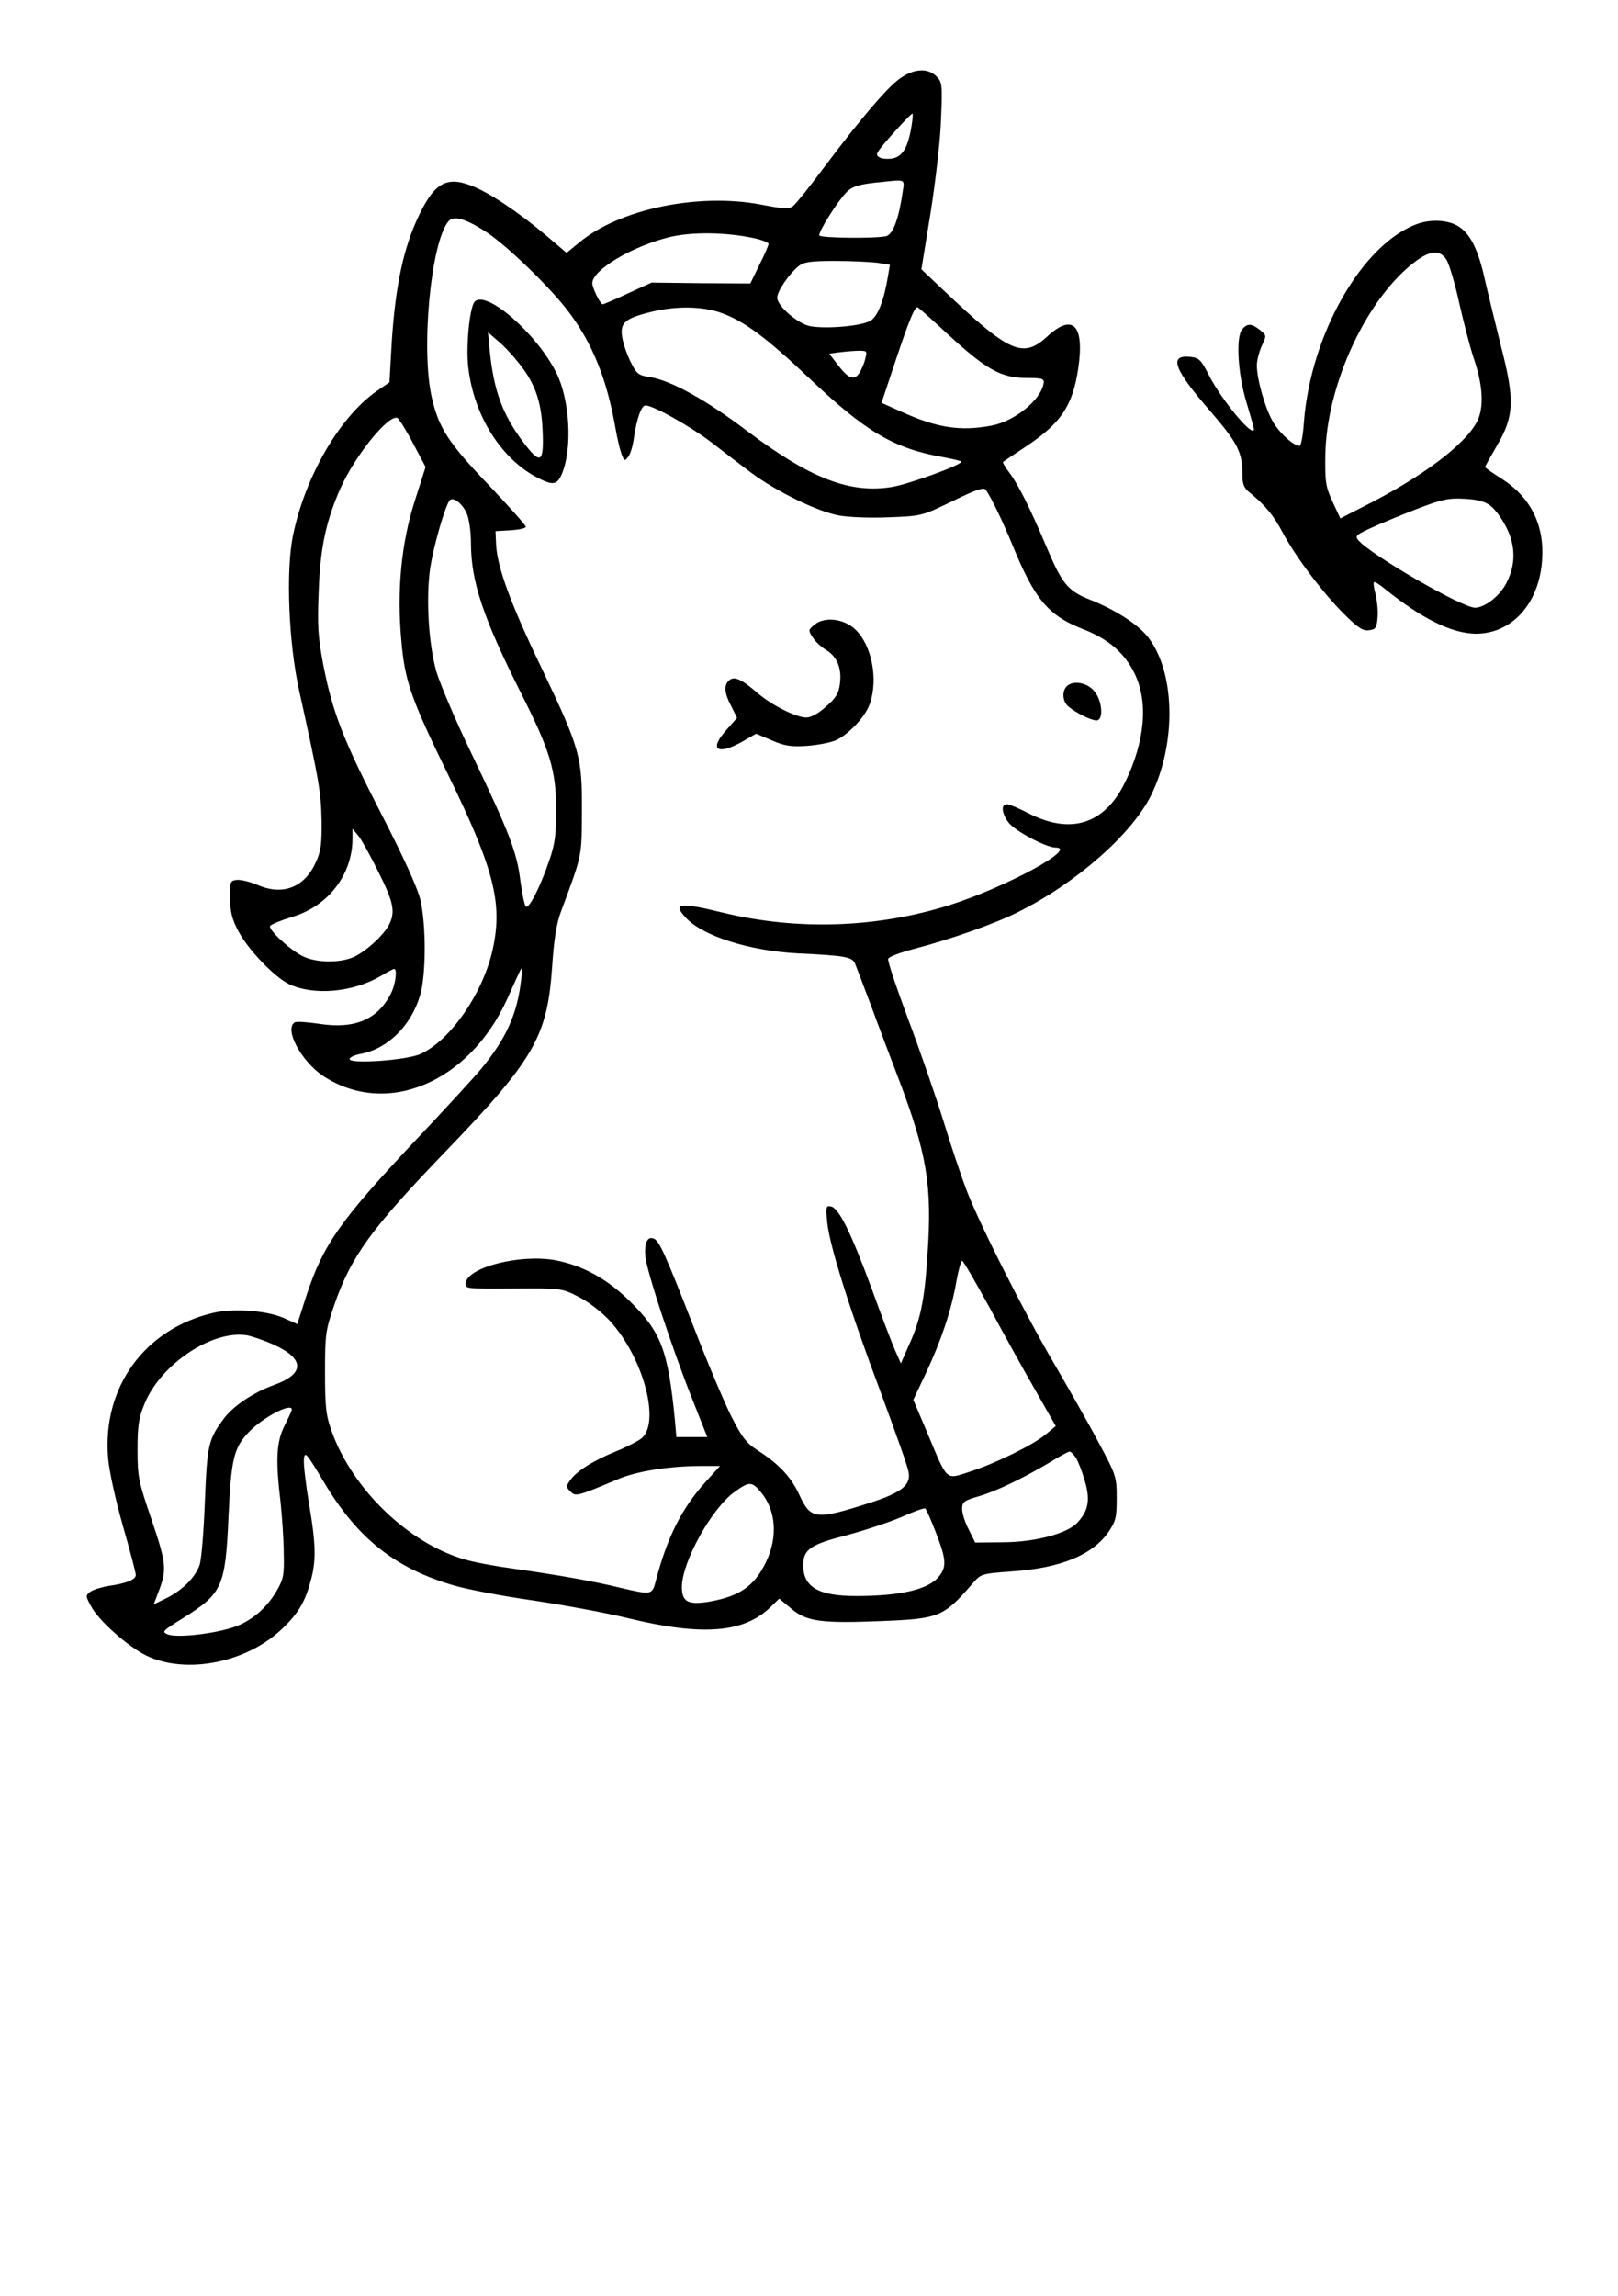 <?xml version="1.0" encoding="UTF-8" standalone="yes"?>
<svg version="1.0" xmlns="http://www.w3.org/2000/svg" width="148mm" height="210mm" viewBox="0 0 560 794" preserveAspectRatio="xMidYMid meet">
  <g transform="translate(0,794) scale(0.1,-0.1)" fill="#000000" stroke="none">
    <path d="M3114 7671 c-46 -34 -134 -137 -261 -306 -49 -66 -97 -126 -107 -134
-14 -12 -30 -12 -112 4 -217 41 -489 -15 -629 -131 l-44 -36 -73 62 c-95 80
-197 148 -258 171 -89 34 -131 6 -189 -123 -49 -110 -76 -246 -87 -451 l-6
-107 -42 -29 c-130 -89 -250 -297 -292 -501 -25 -123 -15 -371 21 -535 70
-316 76 -353 78 -450 1 -82 -2 -108 -20 -146 -39 -87 -114 -116 -200 -79 -28
12 -62 20 -75 18 -21 -3 -23 -7 -22 -64 1 -46 7 -73 30 -115 34 -64 125 -158
175 -182 86 -40 220 -28 316 28 23 14 44 25 47 25 12 0 5 -52 -10 -83 -46 -92
-125 -126 -249 -107 -41 6 -79 9 -85 5 -37 -23 22 -134 98 -185 218 -144 505
-25 637 265 59 131 55 126 49 70 -13 -120 -52 -206 -138 -310 -22 -27 -123
-137 -224 -244 -266 -283 -323 -364 -382 -543 l-31 -97 -47 21 c-59 26 -173
34 -243 18 -238 -55 -385 -257 -365 -501 3 -43 26 -147 51 -235 25 -87 45
-164 45 -171 0 -16 -31 -29 -93 -38 -25 -4 -54 -13 -64 -20 -17 -13 -17 -15 2
-50 26 -50 127 -139 191 -171 138 -67 350 -25 473 95 55 53 78 93 97 166 19
69 17 128 -7 268 -11 66 -19 134 -17 151 3 28 8 22 68 -78 117 -197 248 -301
453 -360 49 -14 170 -37 270 -51 100 -15 250 -42 332 -62 255 -62 399 -51 491
38 l31 30 42 -35 c52 -44 102 -51 305 -43 207 8 221 14 321 129 30 35 31 35
135 43 170 11 281 57 336 136 26 38 29 51 29 118 0 74 -2 79 -62 191 -33 63
-105 189 -158 280 -101 173 -254 475 -300 595 -15 39 -50 142 -77 230 -27 88
-83 250 -124 359 -41 110 -73 205 -70 211 2 7 42 22 88 34 127 33 283 88 362
128 201 100 393 269 460 404 88 179 84 423 -9 545 -34 45 -112 95 -198 130
-82 32 -100 54 -157 189 -55 130 -96 212 -127 253 -14 18 -23 35 -22 36 2 2
38 26 80 54 122 81 162 142 181 271 22 150 -19 191 -107 110 -85 -78 -130 -58
-363 163 l-73 69 32 197 c17 108 34 254 36 323 5 119 4 128 -16 148 -30 30
-78 27 -127 -8z m41 -163 c-12 -74 -30 -105 -64 -113 -16 -3 -38 -2 -46 3 -15
8 -13 13 11 43 34 41 97 109 102 109 2 0 1 -19 -3 -42z m-31 -230 c-13 -91
-33 -145 -56 -152 -34 -9 -226 -7 -232 2 -6 9 61 116 93 149 20 21 45 29 121
36 86 9 81 11 74 -35z m-1435 -142 c73 -50 219 -191 282 -276 80 -107 130
-231 159 -398 6 -35 16 -76 21 -90 10 -25 11 -26 24 -9 7 10 16 39 19 65 10
68 26 112 40 112 27 0 153 -71 226 -126 41 -32 104 -80 140 -107 86 -64 230
-135 305 -148 33 -6 110 -9 173 -6 111 4 114 5 219 56 82 40 108 49 115 39 20
-29 58 -108 93 -193 76 -186 123 -242 243 -289 88 -34 144 -82 179 -154 48
-98 36 -235 -33 -376 -71 -146 -189 -183 -337 -106 -31 16 -64 30 -72 30 -22
0 -18 -33 7 -65 22 -28 129 -85 161 -85 81 0 -167 -135 -363 -198 -252 -80
-529 -90 -789 -27 -151 37 -175 33 -127 -18 58 -63 219 -114 386 -123 167 -8
190 -12 200 -37 5 -12 29 -76 54 -142 24 -66 68 -181 96 -255 98 -259 117
-369 100 -609 -10 -158 -24 -226 -66 -317 l-26 -59 -20 45 c-11 25 -48 122
-82 216 -72 195 -113 277 -140 282 -17 4 -18 -1 -13 -54 7 -78 78 -304 187
-594 48 -130 91 -250 94 -268 11 -47 -22 -74 -135 -110 -184 -59 -203 -57
-241 25 -29 64 -70 108 -144 156 -42 27 -56 46 -95 123 -25 51 -83 188 -128
305 -99 253 -119 299 -139 306 -22 9 -33 -18 -28 -65 7 -56 93 -317 161 -488
l53 -134 -53 0 -54 0 -5 58 c-24 243 -47 305 -157 413 -78 77 -163 123 -257
141 -121 22 -302 -24 -310 -78 -3 -21 0 -21 165 -20 167 1 168 1 226 -29 34
-17 79 -52 107 -82 115 -125 176 -348 112 -406 -10 -9 -50 -30 -89 -46 -81
-33 -138 -69 -160 -101 -14 -20 -14 -23 1 -38 18 -18 22 -18 164 42 65 28 179
46 291 46 l63 0 -48 -53 c-84 -92 -135 -194 -174 -344 -13 -50 -14 -50 -125
-24 -94 23 -216 44 -370 66 -60 8 -135 22 -165 31 -196 56 -390 243 -462 444
-20 56 -23 83 -23 205 0 132 2 145 33 235 58 166 127 261 381 525 310 322 355
399 372 642 6 93 15 150 30 190 75 202 72 188 73 348 1 190 -6 216 -139 495
-108 224 -154 350 -158 429 l-2 46 53 3 c28 2 52 7 52 12 0 5 -57 69 -127 143
-139 145 -174 198 -198 302 -39 167 -4 539 57 612 18 22 62 9 137 -41z m920
-17 c28 -6 51 -15 51 -20 0 -5 -14 -38 -32 -73 l-31 -64 -171 1 -171 2 -81
-37 c-45 -21 -84 -38 -88 -38 -8 0 -36 56 -36 73 0 45 134 126 265 159 76 19
196 18 294 -3z m425 -85 l46 -7 -6 -36 c-14 -86 -35 -141 -60 -157 -28 -19
-151 -30 -209 -20 -43 8 -115 70 -115 99 0 22 40 81 74 109 17 14 41 18 122
18 56 0 122 -3 148 -6z m-540 -173 c80 -28 156 -84 306 -226 197 -187 294
-244 464 -274 33 -6 61 -13 63 -15 9 -9 -176 -77 -239 -88 -146 -24 -283 29
-500 192 -142 108 -265 176 -338 188 -41 6 -47 11 -68 54 -13 26 -26 65 -29
87 -7 48 12 63 102 85 86 21 176 19 239 -3z m788 -76 c132 -121 182 -149 268
-150 58 0 65 -2 62 -19 -10 -58 -101 -131 -181 -146 -107 -20 -188 -8 -313 49
l-67 30 48 144 c46 138 66 187 76 187 3 0 51 -43 107 -95z m-287 -82 c-3 -16
-13 -38 -21 -51 -18 -28 -39 -19 -77 32 l-27 35 27 4 c16 2 45 5 67 6 37 1 38
0 31 -26z m-1566 -293 l44 -83 -37 -116 c-47 -146 -63 -311 -47 -484 12 -141
33 -201 163 -467 157 -322 188 -442 154 -599 -32 -151 -145 -317 -250 -365
-46 -22 -246 -36 -246 -18 0 6 17 14 38 18 93 17 175 97 206 203 21 70 21 244
1 330 -10 42 -58 147 -134 295 -133 258 -170 354 -202 518 -18 94 -21 136 -16
253 5 153 26 248 77 362 52 113 163 250 195 240 5 -2 30 -41 54 -87z m187
-245 c8 -19 14 -65 14 -102 0 -132 43 -260 173 -518 101 -200 121 -267 122
-400 0 -91 -4 -122 -24 -180 -32 -94 -71 -169 -81 -159 -5 5 -13 45 -19 90
-12 98 -39 168 -170 441 -55 114 -109 242 -121 283 -27 97 -36 253 -21 358 11
71 48 203 66 232 11 17 46 -9 61 -45z m-306 -1240 c53 -105 59 -139 36 -183
-19 -35 -72 -85 -116 -108 -47 -24 -134 -24 -182 0 -45 22 -121 93 -113 105 3
5 37 19 76 31 125 37 208 146 209 269 l0 36 21 -25 c11 -14 42 -70 69 -125z
m2115 -1507 c48 -90 120 -219 159 -287 l70 -123 -35 -29 c-43 -36 -173 -100
-263 -129 -84 -27 -75 -36 -145 131 l-50 118 44 93 c52 111 88 217 105 316 7
39 16 72 20 72 4 0 46 -73 95 -162z m-2478 -128 c108 -49 109 -101 1 -140 -70
-25 -142 -73 -174 -117 -53 -72 -57 -89 -65 -288 -4 -104 -12 -203 -19 -220
-16 -42 -57 -83 -111 -111 l-47 -23 19 50 c27 71 24 95 -28 248 -43 126 -47
143 -47 236 0 81 4 111 23 157 54 138 235 260 356 240 17 -3 58 -17 92 -32z
m63 -225 c0 -3 -11 -28 -25 -55 -28 -56 -32 -116 -14 -265 5 -49 11 -129 11
-176 2 -77 -1 -91 -25 -132 -38 -65 -97 -112 -165 -130 -75 -21 -181 -31 -211
-20 -22 9 -19 12 50 55 139 87 149 108 160 355 9 195 18 234 67 287 49 53 152
107 152 81z m2714 -167 c8 -13 22 -49 31 -81 19 -65 12 -103 -27 -144 -35 -37
-147 -67 -258 -67 l-95 -1 -22 45 c-13 24 -23 56 -23 71 0 25 6 29 57 44 62
18 155 63 249 119 32 20 62 36 66 36 4 0 14 -10 22 -22z m-1091 -118 c53 -63
60 -156 18 -243 -40 -82 -89 -117 -193 -136 -76 -13 -98 -2 -98 51 1 87 103
271 182 328 51 37 60 37 91 0z m606 -140 c36 -93 38 -118 11 -152 -35 -45
-132 -68 -287 -68 -130 0 -183 31 -183 106 0 55 24 72 149 104 63 17 148 45
190 63 42 19 79 32 83 30 4 -2 20 -39 37 -83z"/>
    <path d="M1642 6898 c-17 -22 -30 -156 -21 -229 20 -166 114 -315 241 -380 52
-27 67 -24 83 15 37 88 27 257 -20 350 -69 137 -245 289 -283 244z m145 -201
c63 -74 87 -140 91 -244 5 -113 -7 -120 -67 -40 -72 96 -102 178 -116 316 l-6
64 31 -27 c18 -14 48 -45 67 -69z"/>
    <path d="M2820 5782 c-23 -19 -23 -20 -7 -45 9 -14 30 -34 46 -43 38 -23 55
-63 48 -117 -4 -33 -14 -50 -48 -79 -26 -24 -52 -38 -68 -38 -35 0 -117 41
-167 83 -58 50 -82 61 -100 46 -19 -16 -18 -43 7 -90 l20 -40 -35 -40 c-64
-70 -35 -92 54 -42 l47 27 54 -23 c44 -19 66 -23 124 -19 38 3 84 12 102 21
46 24 100 83 114 126 29 85 6 201 -50 255 -39 38 -106 46 -141 18z"/>
    <path d="M3692 5568 c-17 -17 -15 -53 6 -70 24 -21 78 -48 97 -48 26 0 20 72
-10 104 -26 28 -72 35 -93 14z"/>
    <path d="M4905 7168 c-190 -69 -368 -380 -392 -685 -3 -46 -10 -83 -15 -83
-21 0 -69 44 -92 83 -27 46 -56 148 -56 196 0 16 8 47 17 67 17 36 17 36 -6
55 -29 23 -44 24 -62 2 -22 -26 -15 -154 15 -252 14 -47 26 -88 26 -93 0 -34
-111 99 -155 185 -28 55 -35 62 -65 65 -76 8 -58 -42 69 -188 94 -109 111
-141 111 -218 0 -35 5 -48 27 -65 53 -44 80 -76 112 -136 44 -83 138 -208 211
-281 49 -49 67 -61 88 -58 24 3 27 8 30 45 2 23 -2 59 -7 80 -6 20 -8 39 -6
41 3 3 19 -7 37 -22 129 -104 232 -155 316 -156 123 0 217 101 229 250 10 123
-37 220 -139 286 -32 20 -58 38 -58 41 0 2 19 36 41 74 60 101 62 159 14 344
-19 77 -44 179 -55 227 -23 106 -51 163 -93 188 -35 22 -94 25 -142 8z m101
-123 c9 -14 30 -83 45 -153 16 -70 38 -154 49 -187 33 -95 37 -173 12 -221
-41 -80 -192 -193 -391 -293 l-82 -42 -27 58 c-24 52 -26 69 -25 158 3 248
146 553 317 677 49 35 80 36 102 3z m151 -851 c16 -11 41 -45 56 -75 33 -64
34 -131 0 -195 -22 -43 -74 -84 -108 -84 -45 0 -363 184 -404 234 -12 14 -6
19 42 41 30 14 102 44 159 66 88 34 112 39 165 36 43 -2 72 -9 90 -23z"/>
  </g>
</svg>